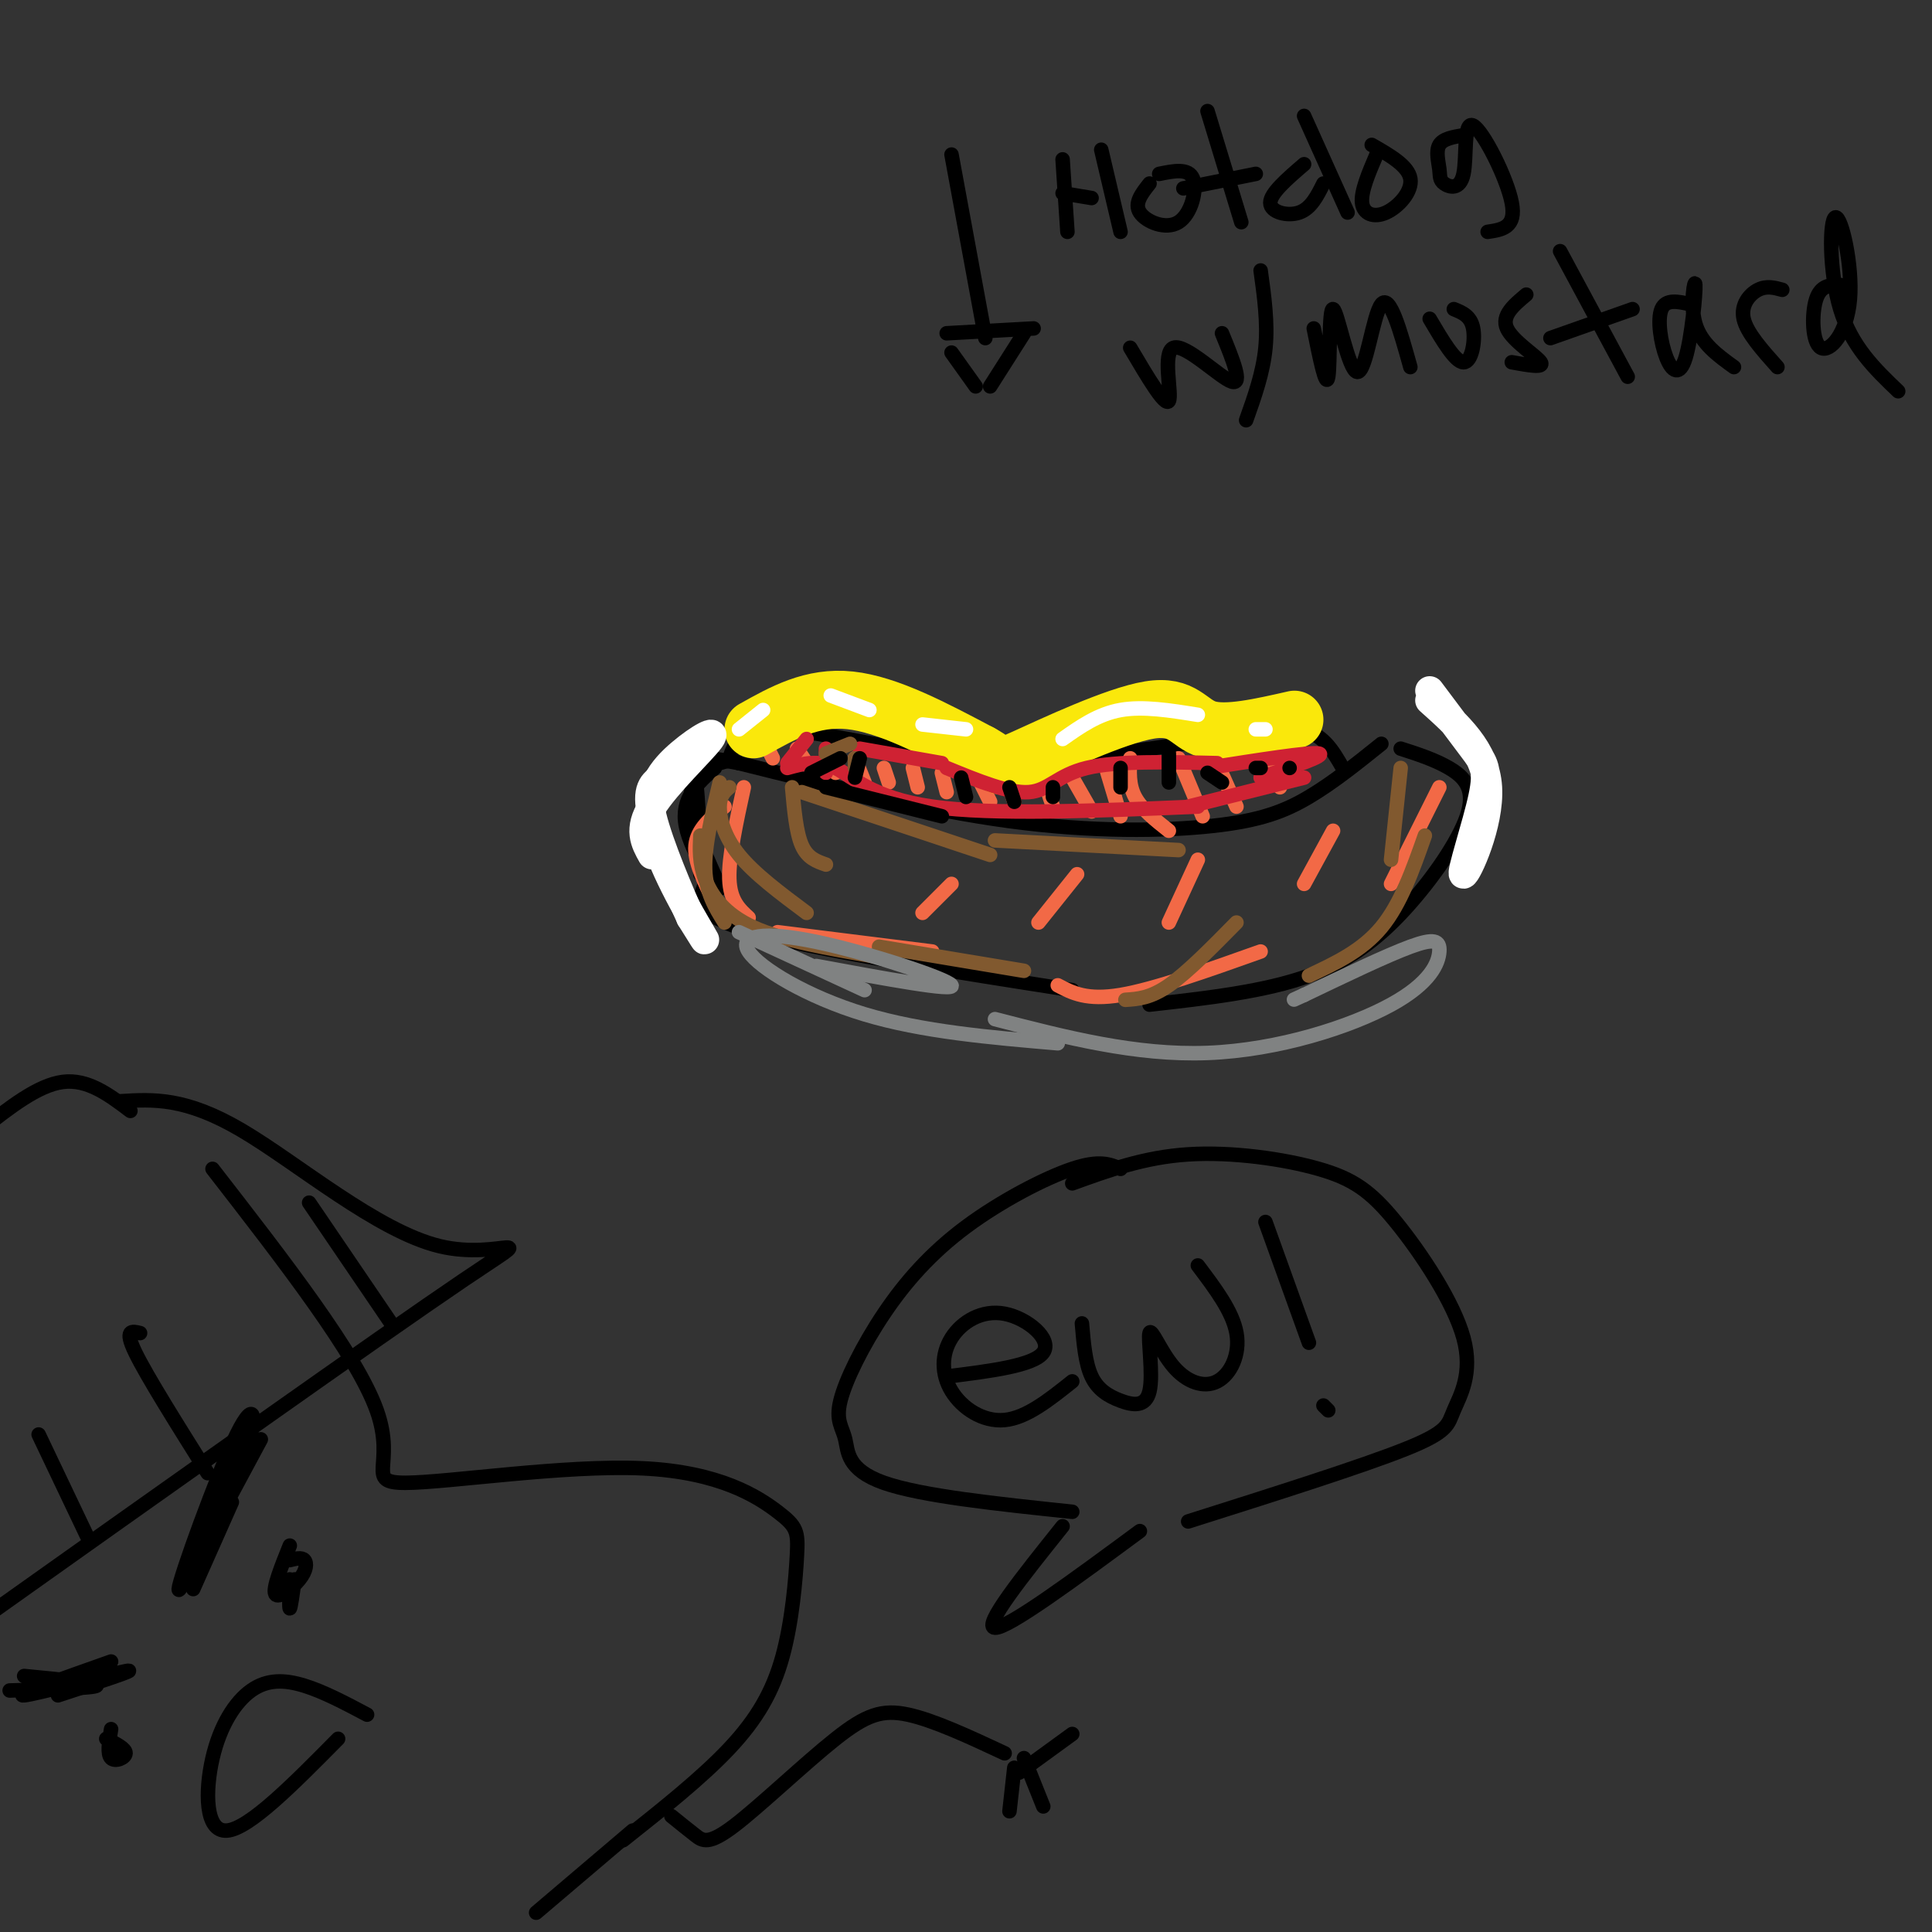 <svg viewBox='0 0 400 400' version='1.1' xmlns='http://www.w3.org/2000/svg' xmlns:xlink='http://www.w3.org/1999/xlink'><rect x="0" y="0" width="400" height="400" fill="#333333" stroke="none"/><g fill='none' stroke='rgb(0,0,0)' stroke-width='3' stroke-linecap='round' stroke-linejoin='round'><path d='M286,154c-4.994,4.012 -9.988,8.024 -15,11c-5.012,2.976 -10.042,4.917 -20,6c-9.958,1.083 -24.845,1.310 -42,-1c-17.155,-2.310 -36.577,-7.155 -56,-12'/><path d='M153,158c-10.756,-2.089 -9.644,-1.311 -9,3c0.644,4.311 0.822,12.156 1,20'/><path d='M146,183c-1.333,3.167 -2.667,6.333 10,10c12.667,3.667 39.333,7.833 66,12'/><path d='M290,155c3.525,1.137 7.049,2.274 10,4c2.951,1.726 5.327,4.040 4,9c-1.327,4.960 -6.357,12.566 -12,19c-5.643,6.434 -11.898,11.695 -21,15c-9.102,3.305 -21.051,4.652 -33,6'/><path d='M153,158c-0.764,-0.419 -1.528,-0.839 -4,0c-2.472,0.839 -6.652,2.936 -6,9c0.652,6.064 6.137,16.094 6,17c-0.137,0.906 -5.896,-7.313 -7,-13c-1.104,-5.687 2.448,-8.844 6,-12'/><path d='M151,157c1.156,-3.267 2.311,-6.533 11,-6c8.689,0.533 24.911,4.867 40,6c15.089,1.133 29.044,-0.933 43,-3'/><path d='M245,154c11.622,-1.489 19.178,-3.711 24,-3c4.822,0.711 6.911,4.356 9,8'/></g>
<g fill='none' stroke='rgb(242,105,70)' stroke-width='3' stroke-linecap='round' stroke-linejoin='round'><path d='M159,155c0.000,0.000 1.000,2.000 1,2'/><path d='M165,155c0.000,0.000 2.000,3.000 2,3'/><path d='M172,157c0.000,0.000 1.000,3.000 1,3'/><path d='M177,157c0.000,0.000 2.000,5.000 2,5'/><path d='M183,159c0.000,0.000 1.000,3.000 1,3'/><path d='M189,159c0.000,0.000 1.000,4.000 1,4'/><path d='M195,160c0.000,0.000 1.000,4.000 1,4'/><path d='M202,160c0.000,0.000 3.000,6.000 3,6'/><path d='M208,160c0.000,0.000 2.000,6.000 2,6'/><path d='M216,161c0.000,0.000 2.000,6.000 2,6'/><path d='M222,161c0.000,0.000 4.000,7.000 4,7'/><path d='M229,159c0.000,0.000 3.000,10.000 3,10'/><path d='M234,157c-0.167,2.750 -0.333,5.500 1,8c1.333,2.500 4.167,4.750 7,7'/><path d='M244,157c0.000,0.000 5.000,12.000 5,12'/><path d='M252,158c0.000,0.000 4.000,9.000 4,9'/><path d='M262,157c0.000,0.000 3.000,6.000 3,6'/><path d='M150,167c-2.833,2.333 -5.667,4.667 -6,8c-0.333,3.333 1.833,7.667 4,12'/><path d='M154,163c-1.583,7.250 -3.167,14.500 -3,19c0.167,4.500 2.083,6.250 4,8'/><path d='M161,193c0.000,0.000 32.000,4.000 32,4'/><path d='M219,204c3.000,1.583 6.000,3.167 13,2c7.000,-1.167 18.000,-5.083 29,-9'/><path d='M298,163c0.000,0.000 -10.000,20.000 -10,20'/><path d='M276,172c0.000,0.000 -6.000,11.000 -6,11'/><path d='M248,178c0.000,0.000 -6.000,13.000 -6,13'/><path d='M223,181c0.000,0.000 -8.000,10.000 -8,10'/><path d='M197,183c0.000,0.000 -6.000,6.000 -6,6'/></g>
<g fill='none' stroke='rgb(250,232,11)' stroke-width='12' stroke-linecap='round' stroke-linejoin='round'><path d='M156,151c6.083,-3.417 12.167,-6.833 20,-6c7.833,0.833 17.417,5.917 27,11'/><path d='M203,156c4.774,2.604 3.207,3.616 9,1c5.793,-2.616 18.944,-8.858 26,-10c7.056,-1.142 8.016,2.817 12,4c3.984,1.183 10.992,-0.408 18,-2'/></g>
<g fill='none' stroke='rgb(0,0,0)' stroke-width='3' stroke-linecap='round' stroke-linejoin='round'><path d='M197,32c0.000,0.000 7.000,38.000 7,38'/><path d='M196,69c0.000,0.000 18.000,-1.000 18,-1'/><path d='M197,73c0.000,0.000 5.000,7.000 5,7'/><path d='M212,69c0.000,0.000 -7.000,11.000 -7,11'/><path d='M220,33c0.000,0.000 1.000,15.000 1,15'/><path d='M220,40c0.000,0.000 6.000,1.000 6,1'/><path d='M228,31c0.000,0.000 4.000,17.000 4,17'/><path d='M238,38c-1.619,2.048 -3.238,4.095 -2,6c1.238,1.905 5.333,3.667 8,2c2.667,-1.667 3.905,-6.762 3,-9c-0.905,-2.238 -3.952,-1.619 -7,-1'/><path d='M250,23c0.000,0.000 7.000,23.000 7,23'/><path d='M245,39c0.000,0.000 15.000,-3.000 15,-3'/><path d='M270,34c-3.511,3.022 -7.022,6.044 -7,8c0.022,1.956 3.578,2.844 6,2c2.422,-0.844 3.711,-3.422 5,-6'/><path d='M270,24c0.000,0.000 9.000,20.000 9,20'/><path d='M285,32c-1.637,3.833 -3.274,7.667 -3,10c0.274,2.333 2.458,3.167 5,2c2.542,-1.167 5.440,-4.333 5,-7c-0.440,-2.667 -4.220,-4.833 -8,-7'/><path d='M303,28c-2.116,0.356 -4.232,0.712 -5,2c-0.768,1.288 -0.186,3.507 0,5c0.186,1.493 -0.022,2.259 1,3c1.022,0.741 3.274,1.456 4,-2c0.726,-3.456 -0.074,-11.084 2,-10c2.074,1.084 7.021,10.881 8,16c0.979,5.119 -2.011,5.559 -5,6'/><path d='M234,72c3.637,6.161 7.274,12.321 8,11c0.726,-1.321 -1.458,-10.125 1,-11c2.458,-0.875 9.560,6.179 12,7c2.440,0.821 0.220,-4.589 -2,-10'/><path d='M261,56c0.750,5.417 1.500,10.833 1,16c-0.500,5.167 -2.250,10.083 -4,15'/><path d='M272,68c1.276,6.338 2.552,12.676 3,10c0.448,-2.676 0.069,-14.367 1,-14c0.931,0.367 3.174,12.791 5,13c1.826,0.209 3.236,-11.797 5,-14c1.764,-2.203 3.882,5.399 6,13'/><path d='M296,66c2.644,4.489 5.289,8.978 7,9c1.711,0.022 2.489,-4.422 2,-7c-0.489,-2.578 -2.244,-3.289 -4,-4'/><path d='M316,61c-2.600,2.178 -5.200,4.356 -4,7c1.200,2.644 6.200,5.756 7,7c0.800,1.244 -2.600,0.622 -6,0'/><path d='M323,52c0.000,0.000 14.000,26.000 14,26'/><path d='M321,70c0.000,0.000 17.000,-6.000 17,-6'/><path d='M350,63c-2.547,-0.575 -5.095,-1.150 -6,1c-0.905,2.150 -0.168,7.024 1,10c1.168,2.976 2.767,4.056 4,0c1.233,-4.056 2.101,-13.246 2,-15c-0.101,-1.754 -1.172,3.927 0,8c1.172,4.073 4.586,6.536 8,9'/><path d='M368,76c-3.178,-3.556 -6.356,-7.111 -7,-10c-0.644,-2.889 1.244,-5.111 3,-6c1.756,-0.889 3.378,-0.444 5,0'/><path d='M381,59c-2.023,0.003 -4.046,0.007 -5,3c-0.954,2.993 -0.838,8.976 1,10c1.838,1.024 5.400,-2.911 6,-10c0.600,-7.089 -1.762,-17.332 -3,-17c-1.238,0.332 -1.354,11.238 1,19c2.354,7.762 7.177,12.381 12,17'/><path d='M44,242c14.959,19.279 29.919,38.558 34,50c4.081,11.442 -2.715,15.045 6,15c8.715,-0.045 32.941,-3.740 49,-3c16.059,0.740 23.949,5.914 28,9c4.051,3.086 4.261,4.085 4,9c-0.261,4.915 -0.993,13.746 -3,21c-2.007,7.254 -5.288,12.930 -11,19c-5.712,6.070 -13.856,12.535 -22,19'/><path d='M52,296c-7.557,17.525 -15.113,35.049 -15,33c0.113,-2.049 7.896,-23.673 12,-32c4.104,-8.327 4.528,-3.357 1,6c-3.528,9.357 -11.008,23.102 -11,23c0.008,-0.102 7.504,-14.051 15,-28'/><path d='M60,320c-1.786,4.446 -3.571,8.893 -3,10c0.571,1.107 3.500,-1.125 5,-3c1.500,-1.875 1.571,-3.393 1,-4c-0.571,-0.607 -1.786,-0.304 -3,0'/><path d='M5,347c7.750,0.750 15.500,1.500 15,2c-0.500,0.500 -9.250,0.750 -18,1'/><path d='M23,358c-0.422,2.578 -0.844,5.156 0,6c0.844,0.844 2.956,-0.044 3,-1c0.044,-0.956 -1.978,-1.978 -4,-3'/><path d='M76,355c-4.478,-2.375 -8.957,-4.750 -13,-6c-4.043,-1.250 -7.651,-1.376 -11,1c-3.349,2.376 -6.440,7.255 -8,14c-1.560,6.745 -1.589,15.356 3,15c4.589,-0.356 13.794,-9.678 23,-19'/><path d='M25,228c6.702,-0.411 13.405,-0.821 25,6c11.595,6.821 28.083,20.875 41,24c12.917,3.125 22.262,-4.679 5,7c-17.262,11.679 -61.131,42.839 -105,74'/><path d='M27,230c-4.417,-3.333 -8.833,-6.667 -14,-6c-5.167,0.667 -11.083,5.333 -17,10'/><path d='M232,242c-2.176,-0.946 -4.351,-1.892 -10,0c-5.649,1.892 -14.770,6.623 -22,12c-7.230,5.377 -12.567,11.399 -17,18c-4.433,6.601 -7.961,13.780 -9,18c-1.039,4.220 0.413,5.482 1,8c0.587,2.518 0.311,6.291 8,9c7.689,2.709 23.345,4.355 39,6'/><path d='M220,316c-8.333,10.417 -16.667,20.833 -14,21c2.667,0.167 16.333,-9.917 30,-20'/><path d='M246,315c18.039,-5.715 36.078,-11.431 45,-15c8.922,-3.569 8.726,-4.993 10,-8c1.274,-3.007 4.018,-7.599 2,-15c-2.018,-7.401 -8.799,-17.613 -14,-24c-5.201,-6.387 -8.823,-8.950 -16,-11c-7.177,-2.050 -17.908,-3.586 -27,-3c-9.092,0.586 -16.546,3.293 -24,6'/><path d='M196,285c9.043,-1.129 18.085,-2.257 20,-5c1.915,-2.743 -3.299,-7.100 -8,-8c-4.701,-0.900 -8.889,1.656 -11,5c-2.111,3.344 -2.145,7.477 0,11c2.145,3.523 6.470,6.435 11,6c4.530,-0.435 9.265,-4.218 14,-8'/><path d='M224,274c0.354,4.132 0.709,8.264 2,11c1.291,2.736 3.519,4.075 6,5c2.481,0.925 5.214,1.437 6,-2c0.786,-3.437 -0.375,-10.821 0,-12c0.375,-1.179 2.286,3.849 5,7c2.714,3.151 6.231,4.425 9,3c2.769,-1.425 4.791,-5.550 4,-10c-0.791,-4.450 -4.396,-9.225 -8,-14'/><path d='M262,253c0.000,0.000 9.000,25.000 9,25'/><path d='M274,291c0.000,0.000 1.000,1.000 1,1'/><path d='M131,379c0.000,0.000 -20.000,17.000 -20,17'/><path d='M61,327c-0.417,3.000 -0.833,6.000 -1,6c-0.167,0.000 -0.083,-3.000 0,-6'/><path d='M48,311c0.000,0.000 -8.000,18.000 -8,18'/><path d='M23,344c-10.244,3.622 -20.489,7.244 -18,7c2.489,-0.244 17.711,-4.356 21,-5c3.289,-0.644 -5.356,2.178 -14,5'/><path d='M64,249c0.000,0.000 17.000,25.000 17,25'/><path d='M29,276c-1.667,-0.417 -3.333,-0.833 -1,4c2.333,4.833 8.667,14.917 15,25'/><path d='M8,297c0.000,0.000 10.000,21.000 10,21'/><path d='M139,376c1.756,1.424 3.512,2.848 5,4c1.488,1.152 2.708,2.030 8,-2c5.292,-4.030 14.656,-12.970 21,-18c6.344,-5.030 9.670,-6.152 15,-5c5.330,1.152 12.665,4.576 20,8'/><path d='M212,364c0.000,0.000 4.000,10.000 4,10'/><path d='M211,367c0.000,0.000 11.000,-8.000 11,-8'/><path d='M210,366c0.000,0.000 -1.000,9.000 -1,9'/></g>
<g fill='none' stroke='rgb(207,34,51)' stroke-width='3' stroke-linecap='round' stroke-linejoin='round'><path d='M167,153c0.000,0.000 -4.000,5.000 -4,5'/><path d='M171,155c0.000,0.000 0.000,5.000 0,5'/><path d='M178,155c0.000,0.000 17.000,3.000 17,3'/><path d='M196,159c6.444,2.644 12.889,5.289 17,5c4.111,-0.289 5.889,-3.511 12,-5c6.111,-1.489 16.556,-1.244 27,-1'/><path d='M250,159c10.583,-1.667 21.167,-3.333 23,-3c1.833,0.333 -5.083,2.667 -12,5'/><path d='M270,161c0.000,0.000 -24.000,6.000 -24,6'/><path d='M248,167c-21.222,0.889 -42.444,1.778 -55,0c-12.556,-1.778 -16.444,-6.222 -20,-8c-3.556,-1.778 -6.778,-0.889 -10,0'/></g>
<g fill='none' stroke='rgb(129,89,47)' stroke-width='3' stroke-linecap='round' stroke-linejoin='round'><path d='M149,162c-1.583,6.583 -3.167,13.167 -3,18c0.167,4.833 2.083,7.917 4,11'/><path d='M145,173c-0.133,2.822 -0.267,5.644 1,9c1.267,3.356 3.933,7.244 10,10c6.067,2.756 15.533,4.378 25,6'/><path d='M151,163c-0.978,0.844 -1.956,1.689 -2,4c-0.044,2.311 0.844,6.089 4,10c3.156,3.911 8.578,7.956 14,12'/><path d='M164,163c0.417,4.667 0.833,9.333 2,12c1.167,2.667 3.083,3.333 5,4'/><path d='M166,164c0.000,0.000 39.000,13.000 39,13'/><path d='M206,174c0.000,0.000 38.000,2.000 38,2'/><path d='M290,159c0.000,0.000 -2.000,19.000 -2,19'/><path d='M295,173c-2.500,7.083 -5.000,14.167 -9,19c-4.000,4.833 -9.500,7.417 -15,10'/><path d='M256,191c-5.083,5.167 -10.167,10.333 -14,13c-3.833,2.667 -6.417,2.833 -9,3'/><path d='M212,201c0.000,0.000 -30.000,-5.000 -30,-5'/><path d='M176,154c0.000,0.000 -5.000,2.000 -5,2'/><path d='M177,157c0.000,0.000 0.000,2.000 0,2'/></g>
<g fill='none' stroke='rgb(0,0,0)' stroke-width='3' stroke-linecap='round' stroke-linejoin='round'><path d='M174,157c0.000,0.000 -6.000,3.000 -6,3'/><path d='M178,157c0.000,0.000 -1.000,4.000 -1,4'/><path d='M171,163c0.000,0.000 24.000,6.000 24,6'/><path d='M199,161c0.000,0.000 1.000,4.000 1,4'/><path d='M209,163c0.000,0.000 1.000,3.000 1,3'/><path d='M218,163c0.000,0.000 0.000,2.000 0,2'/><path d='M232,159c0.000,0.000 0.000,4.000 0,4'/><path d='M242,156c0.000,0.000 0.000,6.000 0,6'/><path d='M250,160c0.000,0.000 3.000,2.000 3,2'/><path d='M260,159c0.000,0.000 1.000,0.000 1,0'/><path d='M267,159c0.000,0.000 0.000,0.000 0,0'/></g>
<g fill='none' stroke='rgb(255,255,255)' stroke-width='3' stroke-linecap='round' stroke-linejoin='round'><path d='M153,151c0.000,0.000 5.000,-4.000 5,-4'/><path d='M172,144c0.000,0.000 8.000,3.000 8,3'/><path d='M191,150c0.000,0.000 9.000,1.000 9,1'/><path d='M220,153c3.667,-2.583 7.333,-5.167 12,-6c4.667,-0.833 10.333,0.083 16,1'/><path d='M260,151c0.000,0.000 2.000,0.000 2,0'/></g>
<g fill='none' stroke='rgb(128,130,130)' stroke-width='3' stroke-linecap='round' stroke-linejoin='round'><path d='M153,193c0.000,0.000 26.000,12.000 26,12'/><path d='M169,200c14.453,2.676 28.906,5.352 28,4c-0.906,-1.352 -17.171,-6.734 -28,-9c-10.829,-2.266 -16.223,-1.418 -14,2c2.223,3.418 12.064,9.405 24,13c11.936,3.595 25.968,4.797 40,6'/><path d='M206,211c14.609,3.781 29.219,7.563 44,7c14.781,-0.563 29.735,-5.470 38,-10c8.265,-4.530 9.841,-8.681 10,-11c0.159,-2.319 -1.097,-2.805 -6,-1c-4.903,1.805 -13.451,5.903 -22,10'/><path d='M270,206c-3.667,1.667 -1.833,0.833 0,0'/></g>
<g fill='none' stroke='rgb(255,255,255)' stroke-width='6' stroke-linecap='round' stroke-linejoin='round'><path d='M135,177c-1.470,-2.624 -2.940,-5.247 0,-10c2.940,-4.753 10.291,-11.635 12,-14c1.709,-2.365 -2.222,-0.211 -6,3c-3.778,3.211 -7.402,7.480 -6,15c1.402,7.520 7.829,18.291 10,22c2.171,3.709 0.085,0.354 -2,-3'/><path d='M143,190c-2.178,-4.778 -6.622,-15.222 -8,-21c-1.378,-5.778 0.311,-6.889 2,-8'/><path d='M296,143c3.397,4.539 6.794,9.078 9,12c2.206,2.922 3.220,4.226 2,10c-1.220,5.774 -4.675,16.016 -4,16c0.675,-0.016 5.478,-10.290 5,-18c-0.478,-7.710 -6.239,-12.855 -12,-18'/></g>
</svg>
